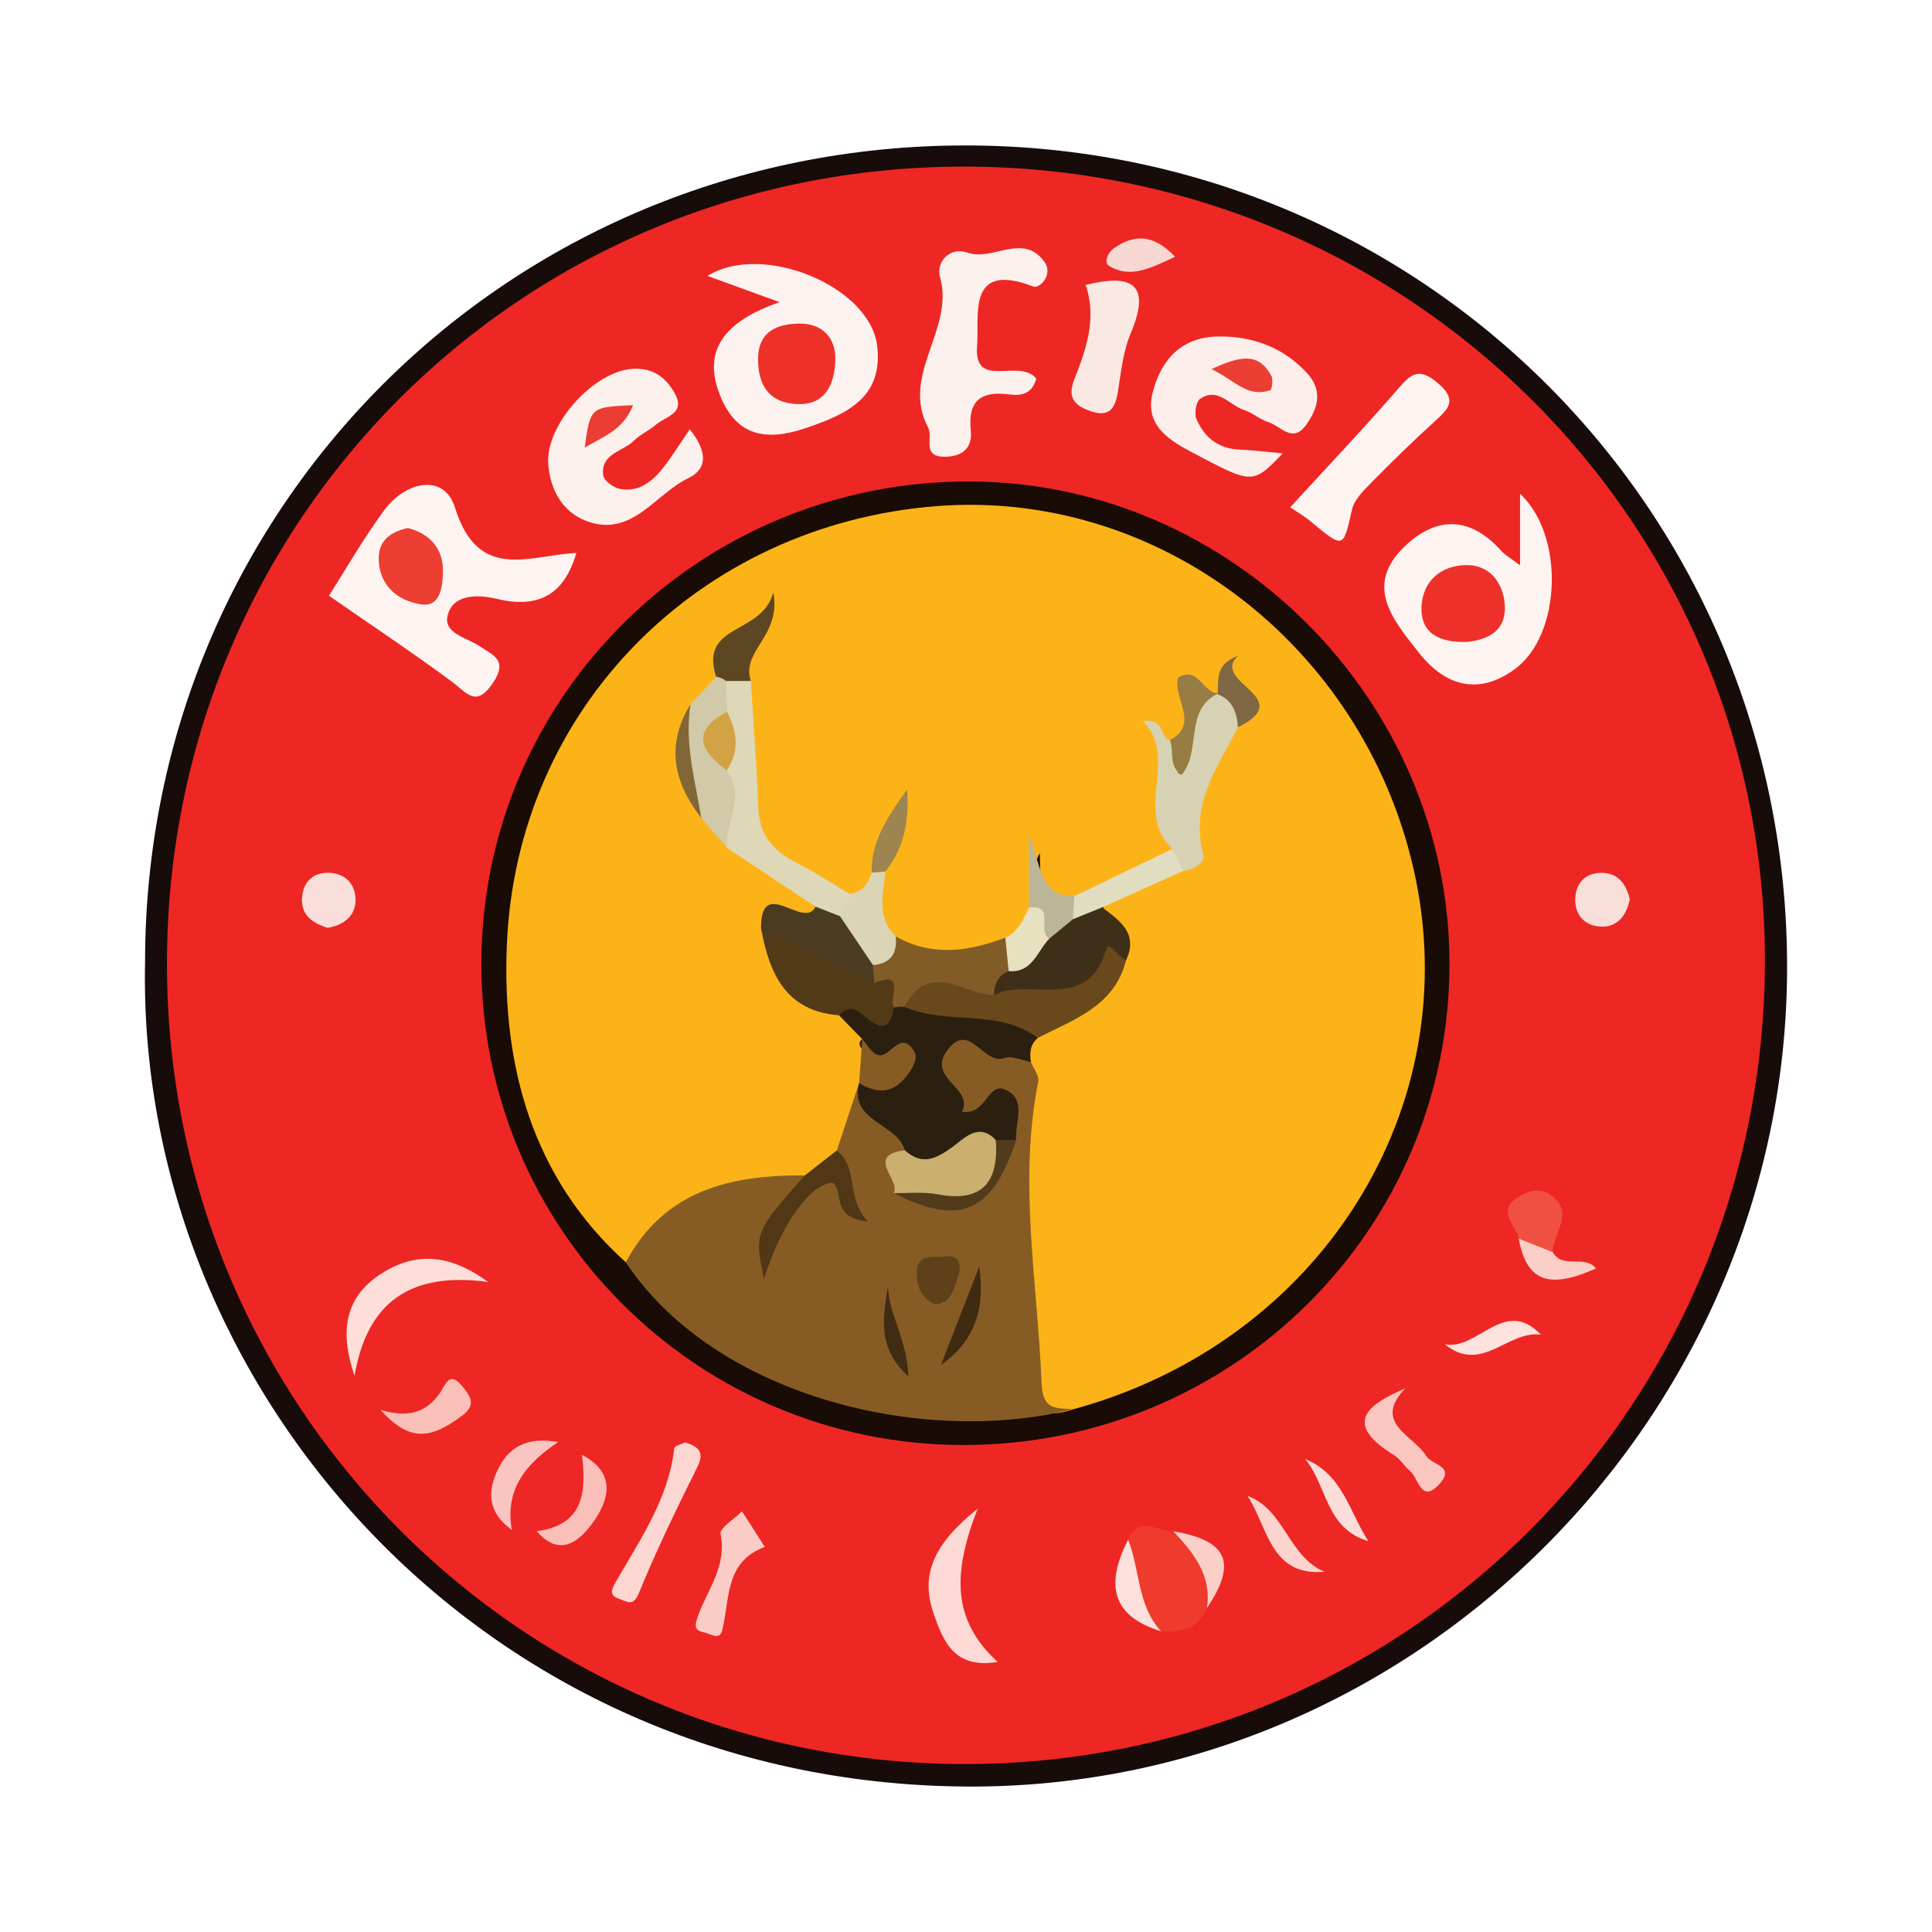 <?xml version="1.0" encoding="utf-8"?>
<!-- Generator: Adobe Illustrator 17.0.0, SVG Export Plug-In . SVG Version: 6.00 Build 0)  -->
<!DOCTYPE svg PUBLIC "-//W3C//DTD SVG 1.1//EN" "http://www.w3.org/Graphics/SVG/1.1/DTD/svg11.dtd">
<svg version="1.1" id="Layer_1" xmlns="http://www.w3.org/2000/svg" xmlns:xlink="http://www.w3.org/1999/xlink" x="0px" y="0px"
	 width="200px" height="200px" viewBox="0 0 200 200" enable-background="new 0 0 200 200" xml:space="preserve">

<g>
	<path fill="#170C0A" d="M15.018,99.548c0.025-47.053,37.663-84.497,84.931-84.492c47.282,0.004,85.087,37.834,85.051,85.106
		c-0.035,46.471-38.528,85.162-85.116,84.78C49.762,184.532,14.082,143.484,15.018,99.548z"/>
	<path fill="#EE2724" d="M99.682,17.246c45.886-0.068,82.955,36.571,83.02,82.057c0.066,46.002-36.756,83.17-82.536,83.31
		c-45.903,0.141-82.889-36.829-82.882-82.845C17.291,53.898,53.819,17.314,99.682,17.246z"/>
	<path fill="#190B05" d="M99.628,149.586c-27.576-0.069-49.855-22.398-49.796-49.907c0.059-27.644,22.747-49.963,50.659-49.835
		c27.035,0.124,49.491,22.695,49.56,49.814C150.12,127.3,127.543,149.656,99.628,149.586z"/>
	<path fill="#FDF4F2" d="M59.665,57.245c-1.242,4.261-3.865,5.805-8.252,4.747c-1.776-0.428-4.319-0.564-5.015,1.506
		c-0.694,2.065,1.897,2.483,3.209,3.368c1.473,0.994,2.993,1.458,1.438,3.803c-1.769,2.669-2.731,1.03-4.277-0.111
		c-4.134-3.053-8.417-5.905-12.717-8.889c1.771-2.769,3.573-5.931,5.716-8.843c2.235-3.037,6.223-3.84,7.326-0.291
		C49.517,60.327,54.837,57.447,59.665,57.245z"/>
	<path fill="#FDF4F1" d="M157.355,58.518c0-3.052,0-5.107,0-7.402c4.63,4.297,4.287,14.56-0.496,18.119
		c-3.77,2.806-7.262,1.797-9.999-1.693c-2.603-3.319-5.736-6.886-1.427-11c3.296-3.147,6.806-3.086,9.977,0.484
		C155.761,57.422,156.259,57.687,157.355,58.518z"/>
	<path fill="#FCF3F1" d="M80.707,31.28c-3.467-1.261-5.416-1.97-7.468-2.717c5.693-3.537,16.865,1.061,17.574,7.295
		c0.604,5.317-3.173,7.044-7.517,8.495c-3.954,1.321-6.912,0.776-8.601-3.058C72.566,36.46,74.8,33.316,80.707,31.28z"/>
	<path fill="#FCF0ED" d="M107.271,39.195c-0.424,1.666-1.676,1.777-2.771,1.636c-2.958-0.381-4.331,0.641-4.004,3.758
		c0.212,2.021-1.172,2.754-2.892,2.687c-2.166-0.084-0.995-2.016-1.516-2.997c-2.908-5.471,2.755-10.186,1.225-15.577
		c-0.459-1.619,1.067-3.177,2.8-2.561c2.675,0.95,5.811-2.137,8.029,0.996c0.9,1.271-0.511,2.78-1.169,2.526
		c-6.936-2.676-5.572,3.055-5.823,6.091C100.76,40.463,105.504,36.996,107.271,39.195z"/>
	<path fill="#FCEEEB" d="M132.792,46.933c-3.148,3.27-3.117,3.21-9.503-0.165c-2.557-1.351-4.778-2.908-3.967-6.123
		c0.859-3.41,2.995-5.788,6.85-5.815c3.587-0.025,6.753,1.166,9.189,3.858c1.532,1.693,1.129,3.489-0.102,5.239
		c-1.442,2.052-2.666,0.178-3.926-0.213c-0.892-0.277-1.651-0.981-2.542-1.266c-1.509-0.484-2.735-2.418-4.558-1.16
		c-0.429,0.296-0.617,1.536-0.37,2.106c0.802,1.857,2.226,3.042,4.393,3.141C129.708,46.6,131.155,46.785,132.792,46.933z"/>
	<path fill="#FCF0ED" d="M71.403,44.444c1.629,2.026,2.063,3.992-0.148,5.052c-3.447,1.652-5.854,6.208-10.556,4.436
		c-2.465-0.929-3.739-3.203-3.945-5.895c-0.311-4.071,4.776-9.693,8.821-9.861c1.952-0.081,3.243,0.785,4.204,2.412
		c1.313,2.221-0.847,2.485-1.858,3.36c-0.719,0.623-1.641,1.023-2.314,1.684c-1.146,1.124-3.452,1.331-3.162,3.565
		c0.071,0.546,1.015,1.255,1.665,1.397c1.888,0.413,3.304-0.647,4.418-2.019C69.485,47.398,70.273,46.085,71.403,44.444z"/>
	<path fill="#FDF4F2" d="M133.56,52.514c4.008-4.374,7.701-8.246,11.191-12.292c1.35-1.565,2.161-2.196,4.068-0.585
		c2.085,1.762,1.163,2.661-0.281,3.969c-2.272,2.057-4.464,4.207-6.613,6.392c-0.789,0.802-1.736,1.733-1.967,2.751
		c-0.926,4.081-0.827,4.095-4.378,1.147C135.014,53.426,134.363,53.059,133.56,52.514z"/>
	<path fill="#FAE8E3" d="M112.38,29.495c4.912-1.209,6.801-0.034,4.66,5.043c-0.798,1.892-0.993,4.055-1.334,6.116
		c-0.263,1.589-0.876,2.522-2.629,1.962c-1.611-0.515-2.684-1.265-1.878-3.308C112.443,36.157,113.576,32.942,112.38,29.495z"/>
	<path fill="#EF3A2E" d="M124.939,166.467c-0.876,2.192-2.682,2.551-4.743,2.407c-4.132-2.084-3.319-5.948-3.414-9.485
		c1.14-2.553,3.073-0.839,4.682-0.87C125.23,160.028,126.688,162.546,124.939,166.467z"/>
	<path fill="#EE2625" d="M57.795,149.277c1.047,0.017,1.971,0.262,2.449,1.328c1.743,6.016,0.848,7.526-4.687,7.905
		c-0.858-0.045-1.716-0.091-2.574-0.136C50.794,153.335,53.282,150.77,57.795,149.277z"/>
	<path fill="#FDDED9" d="M36.699,142.429c-1.53-4.477-1.056-8.035,2.601-10.469c3.486-2.32,7.073-2.301,11.226,0.749
		C42.535,131.622,38.015,134.744,36.699,142.429z"/>
	<path fill="#FCD9D4" d="M101.206,156.18c-2.615,6.72-2.645,11.547,2.073,15.863c-4.494,0.743-5.615-2.115-6.609-4.936
		C95.228,163.018,96.639,159.838,101.206,156.18z"/>
	<path fill="#FCD6D1" d="M70.934,149.317c1.553,0.498,1.969,1.118,1.237,2.587c-2.121,4.26-4.206,8.55-6.007,12.95
		c-0.611,1.493-1.156,0.982-2.03,0.675c-1.003-0.352-0.93-0.819-0.453-1.656c2.522-4.43,5.526-8.655,6.117-13.95
		C69.827,149.654,70.625,149.472,70.934,149.317z"/>
	<path fill="#FBC6C0" d="M145.461,143.738c-3.449,3.595,0.929,4.881,2.168,6.97c0.551,0.929,3.04,1.058,1.432,2.859
		c-1.962,2.198-2.2-0.557-3.102-1.297c-0.587-0.482-0.989-1.225-1.62-1.612C138.928,147.34,141.569,145.372,145.461,143.738z"/>
	<path fill="#FBCBC5" d="M79.176,160.138c-4.192,1.534-3.591,5.433-4.43,8.681c-0.268,1.037-1.258,0.271-1.89,0.155
		c-0.987-0.182-0.95-0.706-0.629-1.614c0.98-2.777,3.055-5.226,2.36-8.568c-0.125-0.599,1.441-1.551,2.226-2.34
		C77.573,157.639,78.335,158.827,79.176,160.138z"/>
	<path fill="#FADEDA" d="M33.905,96.047c-1.695-0.529-2.815-1.424-2.627-3.253c0.157-1.519,1.118-2.431,2.629-2.446
		c1.81-0.018,2.912,1.189,2.902,2.831C36.8,94.859,35.519,95.79,33.905,96.047z"/>
	<path fill="#F8DED9" d="M168.715,93.079c-0.33,1.694-1.279,2.923-3.007,2.843c-1.697-0.078-2.753-1.252-2.63-3.043
		c0.103-1.498,1.053-2.465,2.564-2.521C167.44,90.293,168.325,91.459,168.715,93.079z"/>
	<path fill="#F05042" d="M157.215,128.214c-0.31-1.442-2.372-2.933-0.02-4.303c0.93-0.542,2.074-1.008,3.172-0.303
		c2.827,1.818,0.372,4.003,0.379,6.02C159.086,130.361,158.069,129.491,157.215,128.214z"/>
	<path fill="#FAC0B8" d="M39.412,145.959c3.045,0.9,4.789,0.128,6.127-1.75c0.567-0.795,0.943-2.412,2.347-0.665
		c0.975,1.213,1.409,1.98-0.263,3.167C45.007,148.567,42.654,149.662,39.412,145.959z"/>
	<path fill="#FABFB9" d="M55.557,158.51c4.905-0.653,5.139-4.076,4.687-7.905c3.512,1.844,2.905,4.56,1.111,7.04
		C59.933,159.611,57.93,161.245,55.557,158.51z"/>
	<path fill="#FAC5C0" d="M57.795,149.277c-3.254,2.159-5.564,4.818-4.813,9.096c-2.398-1.723-2.661-3.853-1.363-6.408
		C52.965,149.318,55.152,148.829,57.795,149.277z"/>
	<path fill="#FCD4CD" d="M129.141,154.85c3.869,1.441,4.219,6.285,7.967,7.856C131.498,163.225,131.233,158.023,129.141,154.85z"/>
	<path fill="#FDE2DE" d="M149.58,139.166c3.399,0.644,6.167-4.959,9.929-1.007C156.065,137.708,153.396,142.269,149.58,139.166z"/>
	<path fill="#FDDDD9" d="M141.655,159.541c-4.436-1.299-4.255-5.739-6.544-8.501C138.998,152.612,139.712,156.578,141.655,159.541z"
		/>
	<path fill="#FDE0DC" d="M116.782,159.389c1.242,3.124,0.938,6.805,3.414,9.485C114.834,167.232,114.544,163.765,116.782,159.389z"
		/>
	<path fill="#FBCEC7" d="M157.215,128.214c1.177,0.471,2.354,0.942,3.531,1.414c1.006,1.813,3.318,0.193,4.466,1.68
		C160.3,133.518,158.021,132.632,157.215,128.214z"/>
	<path fill="#F7D7D1" d="M121.646,26.58c-2.66,1.251-4.704,2.274-6.872,0.923c-0.497-0.31-0.144-1.334,0.574-1.828
		C117.48,24.208,119.429,24.253,121.646,26.58z"/>
	<path fill="#FBCFC8" d="M124.939,166.467c0.527-3.386-1.386-5.706-3.475-7.949C127.092,159.468,128.106,161.787,124.939,166.467z"
		/>
	<path fill="#FCB317" d="M64.783,130.671c-9.749-8.78-12.796-20.413-12.32-32.725c0.953-24.652,19.974-43.661,44.538-45.555
		c22.871-1.763,44.009,14.323,49.324,37.536c5.658,24.712-9.648,49.014-35.252,55.97c-4.084,1.409-3.835-1.162-4.546-4.101
		c-2.51-10.375-0.975-20.765-0.924-31.148c-0.157-1.206-0.007-2.349,0.741-3.35c2.721-2.941,7.634-3.541,8.769-8.186
		c0.771-2.03-1.239-3.642-0.853-5.616c1.894-2.382,5.135-2.416,7.353-4.228c2.728-1.893,0.911-4.89,1.753-7.252
		c0.951-2.665,2.345-5.073,3.907-7.403c0.857-1.247,1.787-2.499-0.741-2.879c-0.371,0.323-0.784,0.479-1.246,0.525
		c-2.897,0.275-0.765,4.412-3.593,4.704c-0.157-0.005-0.345,0.012-0.527-0.015c-0.18-0.026-0.353-0.096-0.529-0.147
		c0.675,3.849,0.377,7.781,0.996,11.643c-2.941,3.019-6.857,4.003-10.696,5.153c-3.236-1.422-3.236-1.422-3.295-5.279
		c-1.304,2.213,0.231,3.96-0.232,5.615c-0.424,1.92-1.412,3.432-3.143,4.42c-4.045,1.834-8.047,2.16-11.959-0.371
		c-2.057-1.842-2.584-4.066-1.629-6.642c0.53-2.332,1.647-4.471,2.278-6.778c-0.678,2.081-1.627,4.061-2.246,6.171
		c-0.506,1.582-1.487,2.497-3.244,2.344c-6.585-2.052-11.2-5.546-10.47-13.42c0.244-2.629-1.191-5.196-0.96-7.9
		c0.043-2.335,0.434-4.544,2.506-6.117c-2.321,0.814-3.137,2.718-3.72,4.8c-0.56,1.212-1.479,2.172-2.242,3.24
		c-2.092,3.553-0.955,6.825,0.869,10.031c0.888,1.212,1.694,2.492,2.934,3.402c2.612,2.461,6.763,2.998,8.388,6.687
		c-0.144,2.868-3.671,0.851-4.303,3.003c0.595,3.971,3.032,6.275,6.684,7.499c1.302,0.627,2.275,1.562,2.78,2.939
		c0.419,1.357,0.413,2.734,0.189,4.121c-0.086,0.539-0.22,1.068-0.374,1.591c-0.708,2.311-0.588,4.918-2.387,6.854
		c-1.144,1.28-2.459,2.308-4.14,2.791C75.997,122.822,70.337,126.626,64.783,130.671z"/>
	<path fill="#875C24" d="M64.783,130.671c3.995-7.494,10.88-9.035,18.533-8.994c-0.09,3.43-4.861,4.387-4.118,7.678
		c0.219-3.272,2.979-6.529,5.675-7.058c3.223-0.631,1.683-1.914,1.756-3.205c0.765-2.316,1.531-4.633,2.296-6.949
		c1.388,2.428,4.773,3.167,5.328,6.296c-0.888,1.416-1.464,2.834,0.075,4.214c6.92,1.793,7.39,1.539,9.218-4.976
		c-0.016-0.713,0.02-2.066-0.625-1.851c-4.099,1.366-4.951-1.637-6.068-4.269c-0.674-1.587-0.352-3.135,1.136-4.054
		c2.789-1.724,5.102,0.144,7.455,1.295c0.482,0.236,0.799,0.809,1.274,1.136c0.271,0.675,0.882,1.418,0.763,2.015
		c-2.087,10.481-0.059,20.886,0.348,31.327c0.108,2.773,1.604,2.454,3.242,2.623C94.886,149.84,73.71,144.187,64.783,130.671z"/>
	<path fill="#EC3E32" d="M42.22,54.659c2.385,0.613,3.684,2.242,3.634,4.541c-0.029,1.358-0.215,3.64-2.177,3.374
		c-2.26-0.307-4.285-1.708-4.465-4.447C39.073,56.03,40.365,55.06,42.22,54.659z"/>
	<path fill="#ED312A" d="M151.865,66.453c-3.202,0.096-4.834-1.137-4.708-3.671c0.132-2.635,1.982-4.213,4.548-4.285
		c2.504-0.069,3.901,1.84,4.065,4.053C155.993,65.542,153.675,66.261,151.865,66.453z"/>
	<path fill="#ED3129" d="M82.542,33.501c2.692-0.105,4.024,1.569,3.929,3.862c-0.094,2.288-0.931,4.643-4.051,4.463
		c-2.866-0.166-3.937-2.012-3.948-4.619C78.461,34.525,80.145,33.587,82.542,33.501z"/>
	<path fill="#EB3F33" d="M125.421,38.211c3.057-1.436,4.891-1.693,6.192,0.698c0.208,0.383,0.068,1.423-0.134,1.49
		C129.125,41.181,127.893,39.427,125.421,38.211z"/>
	<path fill="#EB3D33" d="M65.541,41.945c-1.073,2.65-3.094,3.216-5.017,4.4C61.113,42.139,61.113,42.139,65.541,41.945z"/>
	<path fill="#2B1F10" d="M106.719,109.934c-0.913-0.158-1.955-0.678-2.714-0.406c-2.209,0.792-3.603-3.857-5.894-0.869
		c-2.294,2.992,2.709,3.891,1.486,6.425c2.579,0.406,2.602-3.199,4.549-2.252c2.182,1.061,0.895,3.383,1.048,5.169
		c-0.561,0.628-1.327,0.755-2.099,0.87c-1.759-0.039-3.285,0.646-4.822,1.42c-1.83,0.921-3.637,1.318-4.61-1.214
		c-0.796-2.846-5.714-2.877-4.737-6.934c0,0,0.014-0.032,0.014-0.032c6.392-1.073-1.502-3.147,0.318-4.541
		c-0.801-0.823-1.602-1.647-2.403-2.47c1.173-3.346,4.046,0.085,5.683-1.438c0.515-0.105,1.029-0.129,1.55-0.089
		c3.687,0.044,7.366,0.148,10.873,1.469c1.155,0.435,2.692,0.533,2.479,2.403C106.638,108.112,106.577,108.994,106.719,109.934z"/>
	<path fill="#69491C" d="M107.439,107.445c-4.132-3.084-9.408-1.264-13.803-3.218c-0.78-2.69,0.889-3.359,3.009-3.586
		c2.131-0.228,4.142,0.339,6.111,1.041c3.537-0.551,7.351-0.244,10.089-3.275c1.919-2.124,3.113-1.618,3.717,1.025
		C115.355,104.191,111.145,105.531,107.439,107.445z"/>
	<path fill="#D7D2B3" d="M128.154,75.287c-2.137,4.149-5.035,8.056-3.566,13.244c0.191,0.676-0.973,1.558-2.068,1.605
		c-1.021-0.426-1.778-0.987-1.157-2.255c-4.058-3.835,0.711-9.309-3.018-13.228c2.21-0.389,1.694,1.646,2.761,1.976
		c1.928,0.867,0.485,2.652,0.928,3.499c1.683-2.41-0.798-7.024,4.059-8.335l-0.058,0.072
		C128.811,71.725,128.754,73.338,128.154,75.287z"/>
	<path fill="#DED8B8" d="M84.425,93.854c-3.052-2.025-6.104-4.05-9.156-6.075c-1.585-2.468-0.345-5.199-0.741-7.781
		c0.406-2.156,0.277-4.289-0.29-6.408c-0.184-1.236,0.169-2.32,0.918-3.295c0.896-0.412,1.751-0.319,2.572,0.203
		c0.269,4.406,0.611,8.809,0.781,13.219c0.111,2.887,1.691,4.487,4.105,5.688c1.842,0.916,3.56,2.083,5.333,3.139
		c0.953,1.236,0.494,2.121-0.7,2.826C85.901,95.619,84.997,95.044,84.425,93.854z"/>
	<path fill="#533A17" d="M92.533,104.294c-0.247,1.5-0.752,2.594-2.468,1.364c-1.003-0.719-1.854-1.999-3.211-0.558
		c-5.575-0.43-7.22-4.376-8.077-9.027c4.735-0.835,7.733,3.432,11.972,4.065C93.46,100.616,93.754,102.132,92.533,104.294z"/>
	<path fill="#402F18" d="M116.562,99.432c-0.772-0.348-1.804-2.056-2.027-1.247c-1.876,6.799-7.952,2.901-11.664,4.828
		c-0.851-1.035-0.466-1.922,0.321-2.764c1.729-0.99,3.235-2.267,4.616-3.701c0.977-0.774,1.927-1.582,2.897-2.369
		c1.099-0.508,2.158-1.644,3.393-0.247C115.928,95.313,117.883,96.638,116.562,99.432z"/>
	<path fill="#825C27" d="M104.418,100.527c-1.124,0.45-1.487,1.372-1.546,2.485c-3.148-0.119-6.742-3.637-9.236,1.214
		c0,0-0.554-0.011-0.554-0.011s-0.549,0.077-0.549,0.078c-0.594-0.911,1.391-3.887-2.03-2.535c-0.958-0.436-0.956-1.225-0.769-2.084
		c0.647-1.295,1.641-2.213,2.995-2.736c3.759,2.11,7.547,1.58,11.345,0.123C105.045,98.131,105.205,99.282,104.418,100.527z"/>
	<path fill="#4B3B20" d="M90.371,99.908c0.042,0.617,0.085,1.235,0.13,1.851c-3.906-1.895-7.815-3.79-11.723-5.685
		c-0.001-5.534,4.449,0.258,5.648-2.22c0.841,0.328,1.682,0.656,2.523,0.985C88.939,95.954,91.115,96.945,90.371,99.908z"/>
	<path fill="#D1C9A7" d="M75.228,79.75c2.07,2.666-0.22,5.354,0.04,8.029c-0.888-1.032-1.777-2.064-2.666-3.096
		c-1.743-3.792-2.159-7.711-1.122-11.768c0.884-0.953,1.768-1.905,2.651-2.858c0.421-0.031,0.771,0.106,1.038,0.439
		c0.031,1.061,0.061,2.121,0.092,3.182C74.508,75.698,74.519,77.722,75.228,79.75z"/>
	<path fill="#513715" d="M86.629,119.093c2.351,1.936,0.866,4.916,3.244,7.367c-3.844-0.37-2.515-2.923-3.607-4.008
		c-2.291-0.073-5.464,4.333-7.171,9.956c-1.016-4.812-1.016-4.812,4.221-10.731C84.42,120.816,85.524,119.954,86.629,119.093z"/>
	<path fill="#DBD5B5" d="M90.371,99.908c-1.141-1.69-2.282-3.38-3.422-5.069c0.333-0.765,0.665-1.529,0.998-2.294
		c1.325-0.156,1.918-1.069,2.292-2.211c0.441-0.408,0.91-0.463,1.411-0.112c-0.21,2.333-0.966,4.755,1.081,6.721
		C92.899,98.688,92.203,99.749,90.371,99.908z"/>
	<path fill="#E1DDC0" d="M114.098,93.931c-1.01,0.409-2.02,0.818-3.03,1.227c-0.628-0.84-0.745-1.647,0.15-2.391
		c3.382-1.629,6.764-3.258,10.146-4.887c0.386,0.752,0.771,1.504,1.157,2.256C119.713,91.401,116.905,92.666,114.098,93.931z"/>
	<path fill="#5D4723" d="M75.169,70.496c-0.305-0.241-0.651-0.387-1.037-0.438c-1.774-5.589,4.717-4.246,5.922-8.735
		c0.851,4.56-3.367,6.022-2.328,9.175C76.875,70.498,76.022,70.497,75.169,70.496z"/>
	<path fill="#875C24" d="M89.257,107.57c0.497,0.553,0.893,1.337,1.513,1.61c1.304,0.575,2.332-2.642,3.799-0.464
		c0.542,0.804-0.034,1.764-0.66,2.597c-1.444,1.923-3.087,1.946-4.97,0.798C89.045,110.598,89.151,109.084,89.257,107.57z"/>
	<path fill="#977C43" d="M126.094,71.792c-3.563,1.719-1.678,5.988-3.788,8.444c-1.405-0.987-0.727-2.475-1.198-3.607
		c3.163-1.746,0.254-4.317,0.852-6.492C124.053,68.905,124.537,71.751,126.094,71.792z"/>
	<path fill="#BCB698" d="M111.218,92.767c-0.05,0.797-0.1,1.594-0.15,2.391c-0.801,0.659-1.602,1.318-2.403,1.978
		c-1.548-0.496-1.478-2.088-2.15-3.176c0-2.061,0-4.122,0-7.57C107.798,89.77,107.742,92.893,111.218,92.767z"/>
	<path fill="#E7E1C0" d="M106.515,93.959c2.888-0.411,0.703,2.612,2.15,3.176c-1.304,1.271-1.75,3.617-4.248,3.392
		c-0.116-1.154-0.233-2.308-0.347-3.465C105.46,96.478,105.902,95.151,106.515,93.959z"/>
	<path fill="#9E844F" d="M91.649,90.221c-0.47,0.037-0.941,0.075-1.411,0.112c-0.083-3.412,1.835-5.981,3.67-8.619
		C94.117,84.818,93.669,87.724,91.649,90.221z"/>
	<path fill="#7F6843" d="M128.154,75.287c-0.118-1.505-0.528-2.829-2.118-3.422c0.176-1.392-0.387-3.042,2.123-3.973
		C125.222,70.668,134.398,72.177,128.154,75.287z"/>
	<path fill="#816637" d="M71.48,72.915c-0.639,4.019,0.475,7.87,1.123,11.767C69.737,80.998,68.884,77.121,71.48,72.915z"/>
	<path fill="#CBAF6F" d="M93.662,119.078c1.825,1.64,3.299,0.854,5.015-0.402c1.193-0.873,2.656-2.514,4.416-0.657
		c0.563,6.643-1.873,7.908-10.57,5.488C93.239,122.117,89.517,119.586,93.662,119.078z"/>
	<path fill="#3E2B10" d="M97.407,141.303c1.32-3.393,2.639-6.787,3.959-10.18C102.015,135.3,100.964,138.833,97.407,141.303z"/>
	<path fill="#5F4119" d="M96.801,135.034c-1.456-0.687-1.916-1.84-1.905-3.257c0.017-2.144,1.87-1.535,2.913-1.699
		c1.735-0.273,1.696,1.196,1.322,2.248C98.724,133.47,98.432,134.947,96.801,135.034z"/>
	<path fill="#523B1B" d="M92.523,123.507c1.515,0.03,3.069-0.15,4.537,0.127c4.662,0.882,6.321-1.275,6.033-5.615
		c0.701-0.005,1.401-0.011,2.101-0.017C102.752,125.53,99.353,127.007,92.523,123.507z"/>
	<path fill="#402C12" d="M91.911,133.157c0.108,2.921,2.004,5.541,2.125,9.338C90.741,139.482,91.429,136.312,91.911,133.157z"/>
	<path fill="#D2A344" d="M75.228,79.75c-2.78-2.038-3.697-4.066,0.034-6.07C76.302,75.708,76.615,77.734,75.228,79.75z"/>
</g>
</svg>
